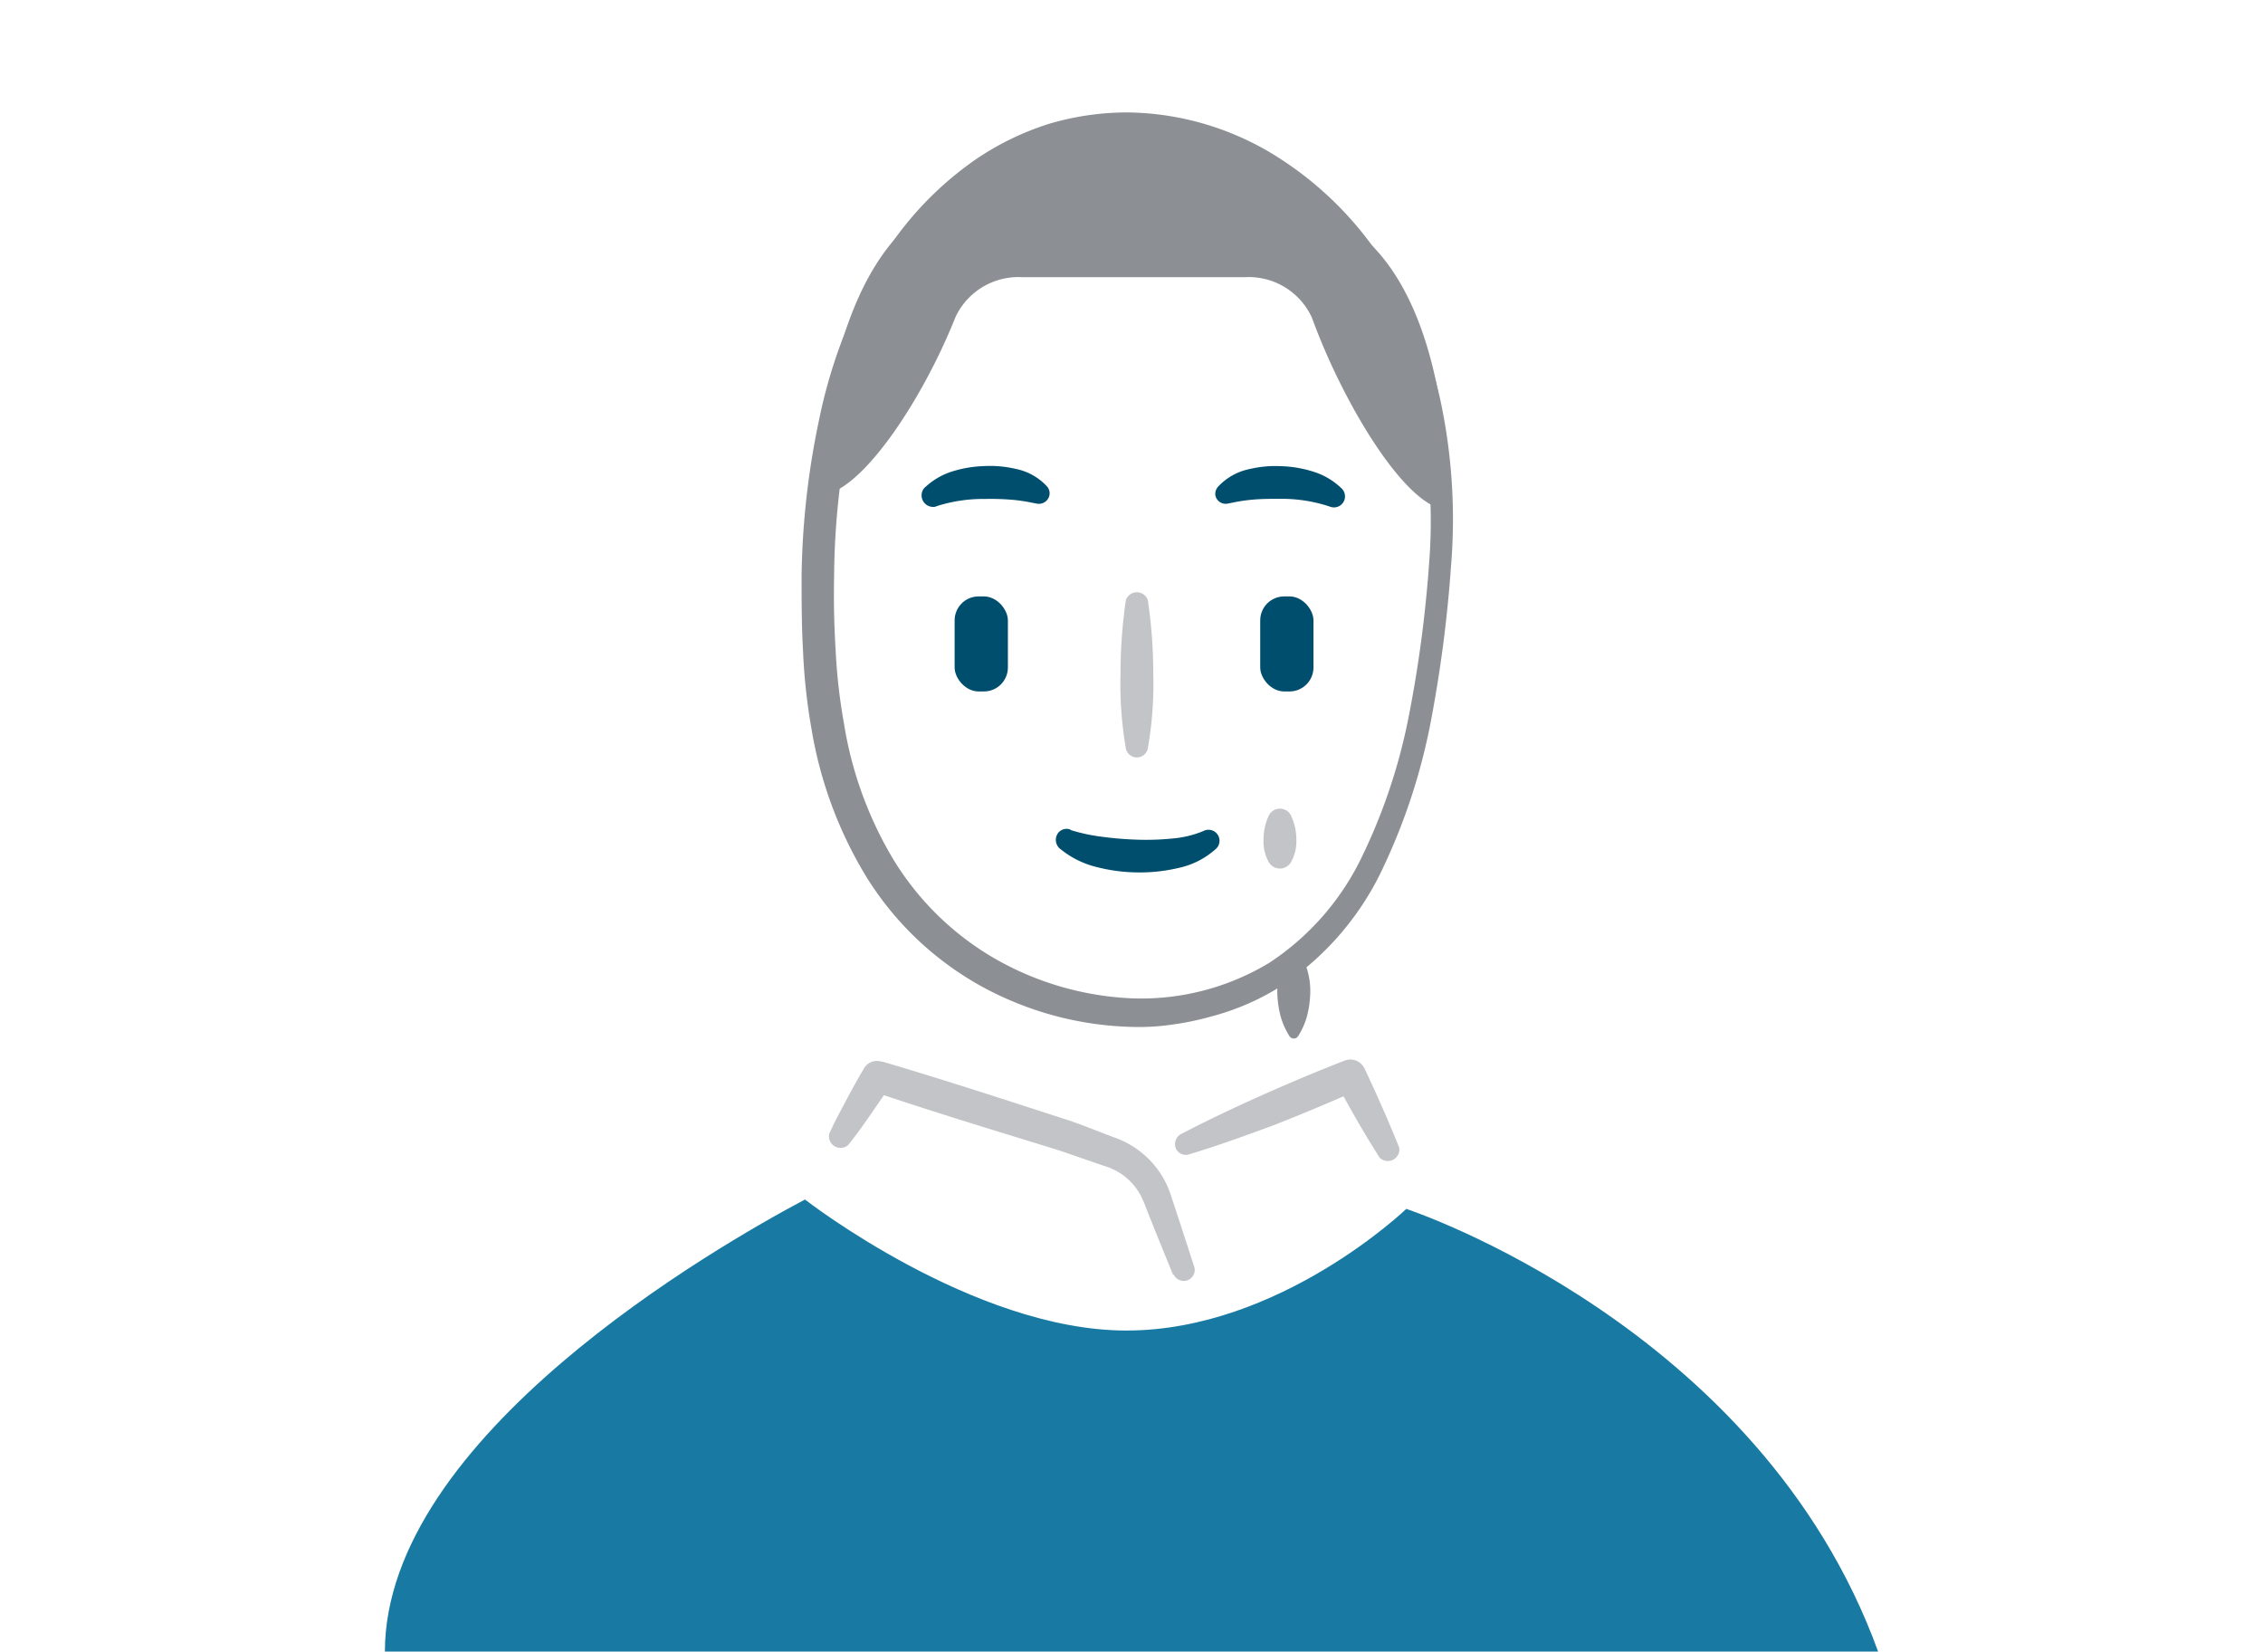 <svg viewBox="0 0 1600 1168" xmlns="http://www.w3.org/2000/svg"><path d="m953.7 160a21.52 21.52 0 0 1 0 5.32c-12.36-29.87-49.68-70.79-162-70.79a187.43 187.43 0 0 0 -137.22 60.47 28.65 28.65 0 0 1 0-5.4c-75.62 50.7-75.48 200.47-75.48 200.47 28 .74 72.51-65.47 96.65-126.12a49.11 49.11 0 0 1 46.57-28h158.48a49.1 49.1 0 0 1 46.89 28.73c22.59 62.12 67.85 136.35 96.33 135.61 0 .01 5.4-149.84-70.22-200.29z" fill="#8c8f94"/><rect fill="#004e6e" height="67.19" rx="16.94" width="37.65" x="674.95" y="421.68"/><path d="m811.54 424.38a353.2 353.2 0 0 1 3.85 52.38 261.85 261.85 0 0 1 -3.85 52.3 7.91 7.91 0 0 1 -15.55 0 267.91 267.91 0 0 1 -3.76-52.3 364.34 364.34 0 0 1 3.77-52.38 8.18 8.18 0 0 1 15.55 0z" fill="#c3c4c7"/><rect fill="#004e6e" height="67.19" rx="16.94" width="37.65" x="891.01" y="421.68"/><path d="m757.2 586.92a126.16 126.16 0 0 0 22.42 4.75 240.38 240.38 0 0 0 24.55 2 183.07 183.07 0 0 0 24.56-.81 72.77 72.77 0 0 0 21.36-5l1.31-.57a7.77 7.77 0 0 1 8.67 12.52 57.34 57.34 0 0 1 -27.5 14 117.28 117.28 0 0 1 -28.56 3 119 119 0 0 1 -28.24-3.69 64.6 64.6 0 0 1 -26.84-13.5 8.18 8.18 0 0 1 -.57-11 7.68 7.68 0 0 1 8.18-2.21zm104.18-243a41.73 41.73 0 0 1 22-12.27 79.18 79.18 0 0 1 22.34-2.05 82.64 82.64 0 0 1 22.18 3.68 49.79 49.79 0 0 1 20.71 12.12 7.78 7.78 0 0 1 -8.19 12.84l-1.47-.49a107.89 107.89 0 0 0 -34.21-5.07c-6.06 0-12.11 0-17.93.49a115.56 115.56 0 0 0 -15.38 2.21l-3.28.65a7.43 7.43 0 0 1 -8.83-5.72 7.61 7.61 0 0 1 2.06-6.38zm-131.52 11.55a117.13 117.13 0 0 0 -15.39-2.21q-8.94-.67-17.92-.49a108.17 108.17 0 0 0 -34.21 5.07l-1 .41a8.18 8.18 0 0 1 -8.18-12.85 50 50 0 0 1 20.46-12.19 84 84 0 0 1 22.26-3.68 79.58 79.58 0 0 1 22.34 2 40.91 40.91 0 0 1 21.93 12.28 7.27 7.27 0 0 1 -.37 10.29 1.8 1.8 0 0 1 -.2.19 7.62 7.62 0 0 1 -6.46 1.8z" fill="#004e6e"/><path d="m1025.88 400.65a931.8 931.8 0 0 1 -13.83 107.21 428.22 428.22 0 0 1 -33.23 103.61 203.83 203.83 0 0 1 -71.28 84.63 176.2 176.2 0 0 1 -51.54 22.67 200.34 200.34 0 0 1 -27.34 5.65 161.55 161.55 0 0 1 -28.15 1.63 233 233 0 0 1 -107.38-29.13 222.2 222.2 0 0 1 -80.77-77.26 292.63 292.63 0 0 1 -38.55-103.94 413 413 0 0 1 -6-54.67c-1.06-18.17-1.06-36.26-1.06-54.18a565.73 565.73 0 0 1 12.11-108.87 364.07 364.07 0 0 1 37.65-103.37 236.71 236.71 0 0 1 74.07-82.41 197.56 197.56 0 0 1 50.74-24.56 195.16 195.16 0 0 1 55.73-8.18 202.5 202.5 0 0 1 106.4 31.67 244.9 244.9 0 0 1 77.34 78.41 300.86 300.86 0 0 1 39.37 102.14 402.33 402.33 0 0 1 5.72 108.95zm-15.55-1.23a382 382 0 0 0 -5.89-104.51 285.21 285.21 0 0 0 -37.89-96.58 223.5 223.5 0 0 0 -72.43-72.33 185 185 0 0 0 -97.07-27.75 171.73 171.73 0 0 0 -49.92 8.19 177.21 177.21 0 0 0 -45.34 22.18 216.26 216.26 0 0 0 -66.7 76.44 354.41 354.41 0 0 0 -34.46 97.72 541.67 541.67 0 0 0 -10.88 104.1c-.41 17.59 0 35.19 1.06 52.79a404.16 404.16 0 0 0 5.89 51.8 269.57 269.57 0 0 0 34.87 96.09 203 203 0 0 0 72 70.3 213.3 213.3 0 0 0 97.15 28 175.15 175.15 0 0 0 96.82-25.21 186 186 0 0 0 66.12-76.44 404.88 404.88 0 0 0 32.74-99.68 882.77 882.77 0 0 0 13.93-105.11z" fill="#8c8f94"/><path d="m912.7 576.53a38.81 38.81 0 0 1 3.84 16.77 30 30 0 0 1 -3.84 16.37 9.08 9.08 0 0 1 -12.44 3.11 9.25 9.25 0 0 1 -3.11-3.11 29.25 29.25 0 0 1 -3.77-16.37 38.78 38.78 0 0 1 3.77-16.77 8.67 8.67 0 0 1 11.64-3.88h.06a8.22 8.22 0 0 1 3.85 3.88z" fill="#c3c4c7"/><path d="m272.12 1168c0-152.23 234-286.45 297-319.92 0 0 118.92 92.64 227.28 92.64s197.89-86 197.89-86 249.7 81.84 333.59 313h-1055.76" fill="#187aa2"/><path d="m829.38 901.28-13-31.92-6.48-16.36a76.12 76.12 0 0 0 -3-7 45.16 45.16 0 0 0 -3.68-6 43.16 43.16 0 0 0 -22.67-15.72l-32.33-11.13c-43.78-13.5-87.65-26.76-130.94-41.41l12.65-4.74c-4.83 7.21-9.82 14.33-14.73 21.45s-10.07 14.4-15.71 21.28a8.19 8.19 0 0 1 -13.18-8.19c3.69-8.21 7.69-15.54 11.79-23.27s8.18-15.22 12.68-22.75a10.55 10.55 0 0 1 12.44-4.91h.78c44.11 13 87.82 27.33 131.6 41.49 10.89 3.68 21.69 8.18 32.74 12.28a64.53 64.53 0 0 1 31.67 24.55 71.1 71.1 0 0 1 5 8.84 78.48 78.48 0 0 1 3.36 8.92l5.4 16.37 10.64 32.73a7.78 7.78 0 0 1 -14.57 5.32zm5.4-99.36c18.83-9.82 38.06-18.91 57.29-27.5s38.88-16.86 58.6-24.55a11.14 11.14 0 0 1 14.08 5.56c8.67 18.34 16.86 36.91 24.55 56a8.18 8.18 0 0 1 -13.91 7q-16.33-25.77-30.53-52.79l14.49 5.32q-29.15 12.93-58.68 24.55c-19.65 7.21-39.29 14.41-59.91 20.63a7.71 7.71 0 0 1 -9.7-4.94v-.14a8.18 8.18 0 0 1 3.72-9.14z" fill="#c3c4c7"/><path d="m917.69 672.86a38.82 38.82 0 0 1 7.12 14.89 51.55 51.55 0 0 1 1.55 14.9 72.49 72.49 0 0 1 -2.12 15.22 51.37 51.37 0 0 1 -6.55 14.89 3.66 3.66 0 0 1 -5.89 0 51.37 51.37 0 0 1 -6.55-14.89 72.92 72.92 0 0 1 -2.13-15 51.53 51.53 0 0 1 1.56-14.87 38.65 38.65 0 0 1 7.12-14.9 3.69 3.69 0 0 1 5.17-.63l.06.06z" fill="#8c8f94"/><path d="m0 0h1600v1168h-1600z" fill="none"/></svg>
